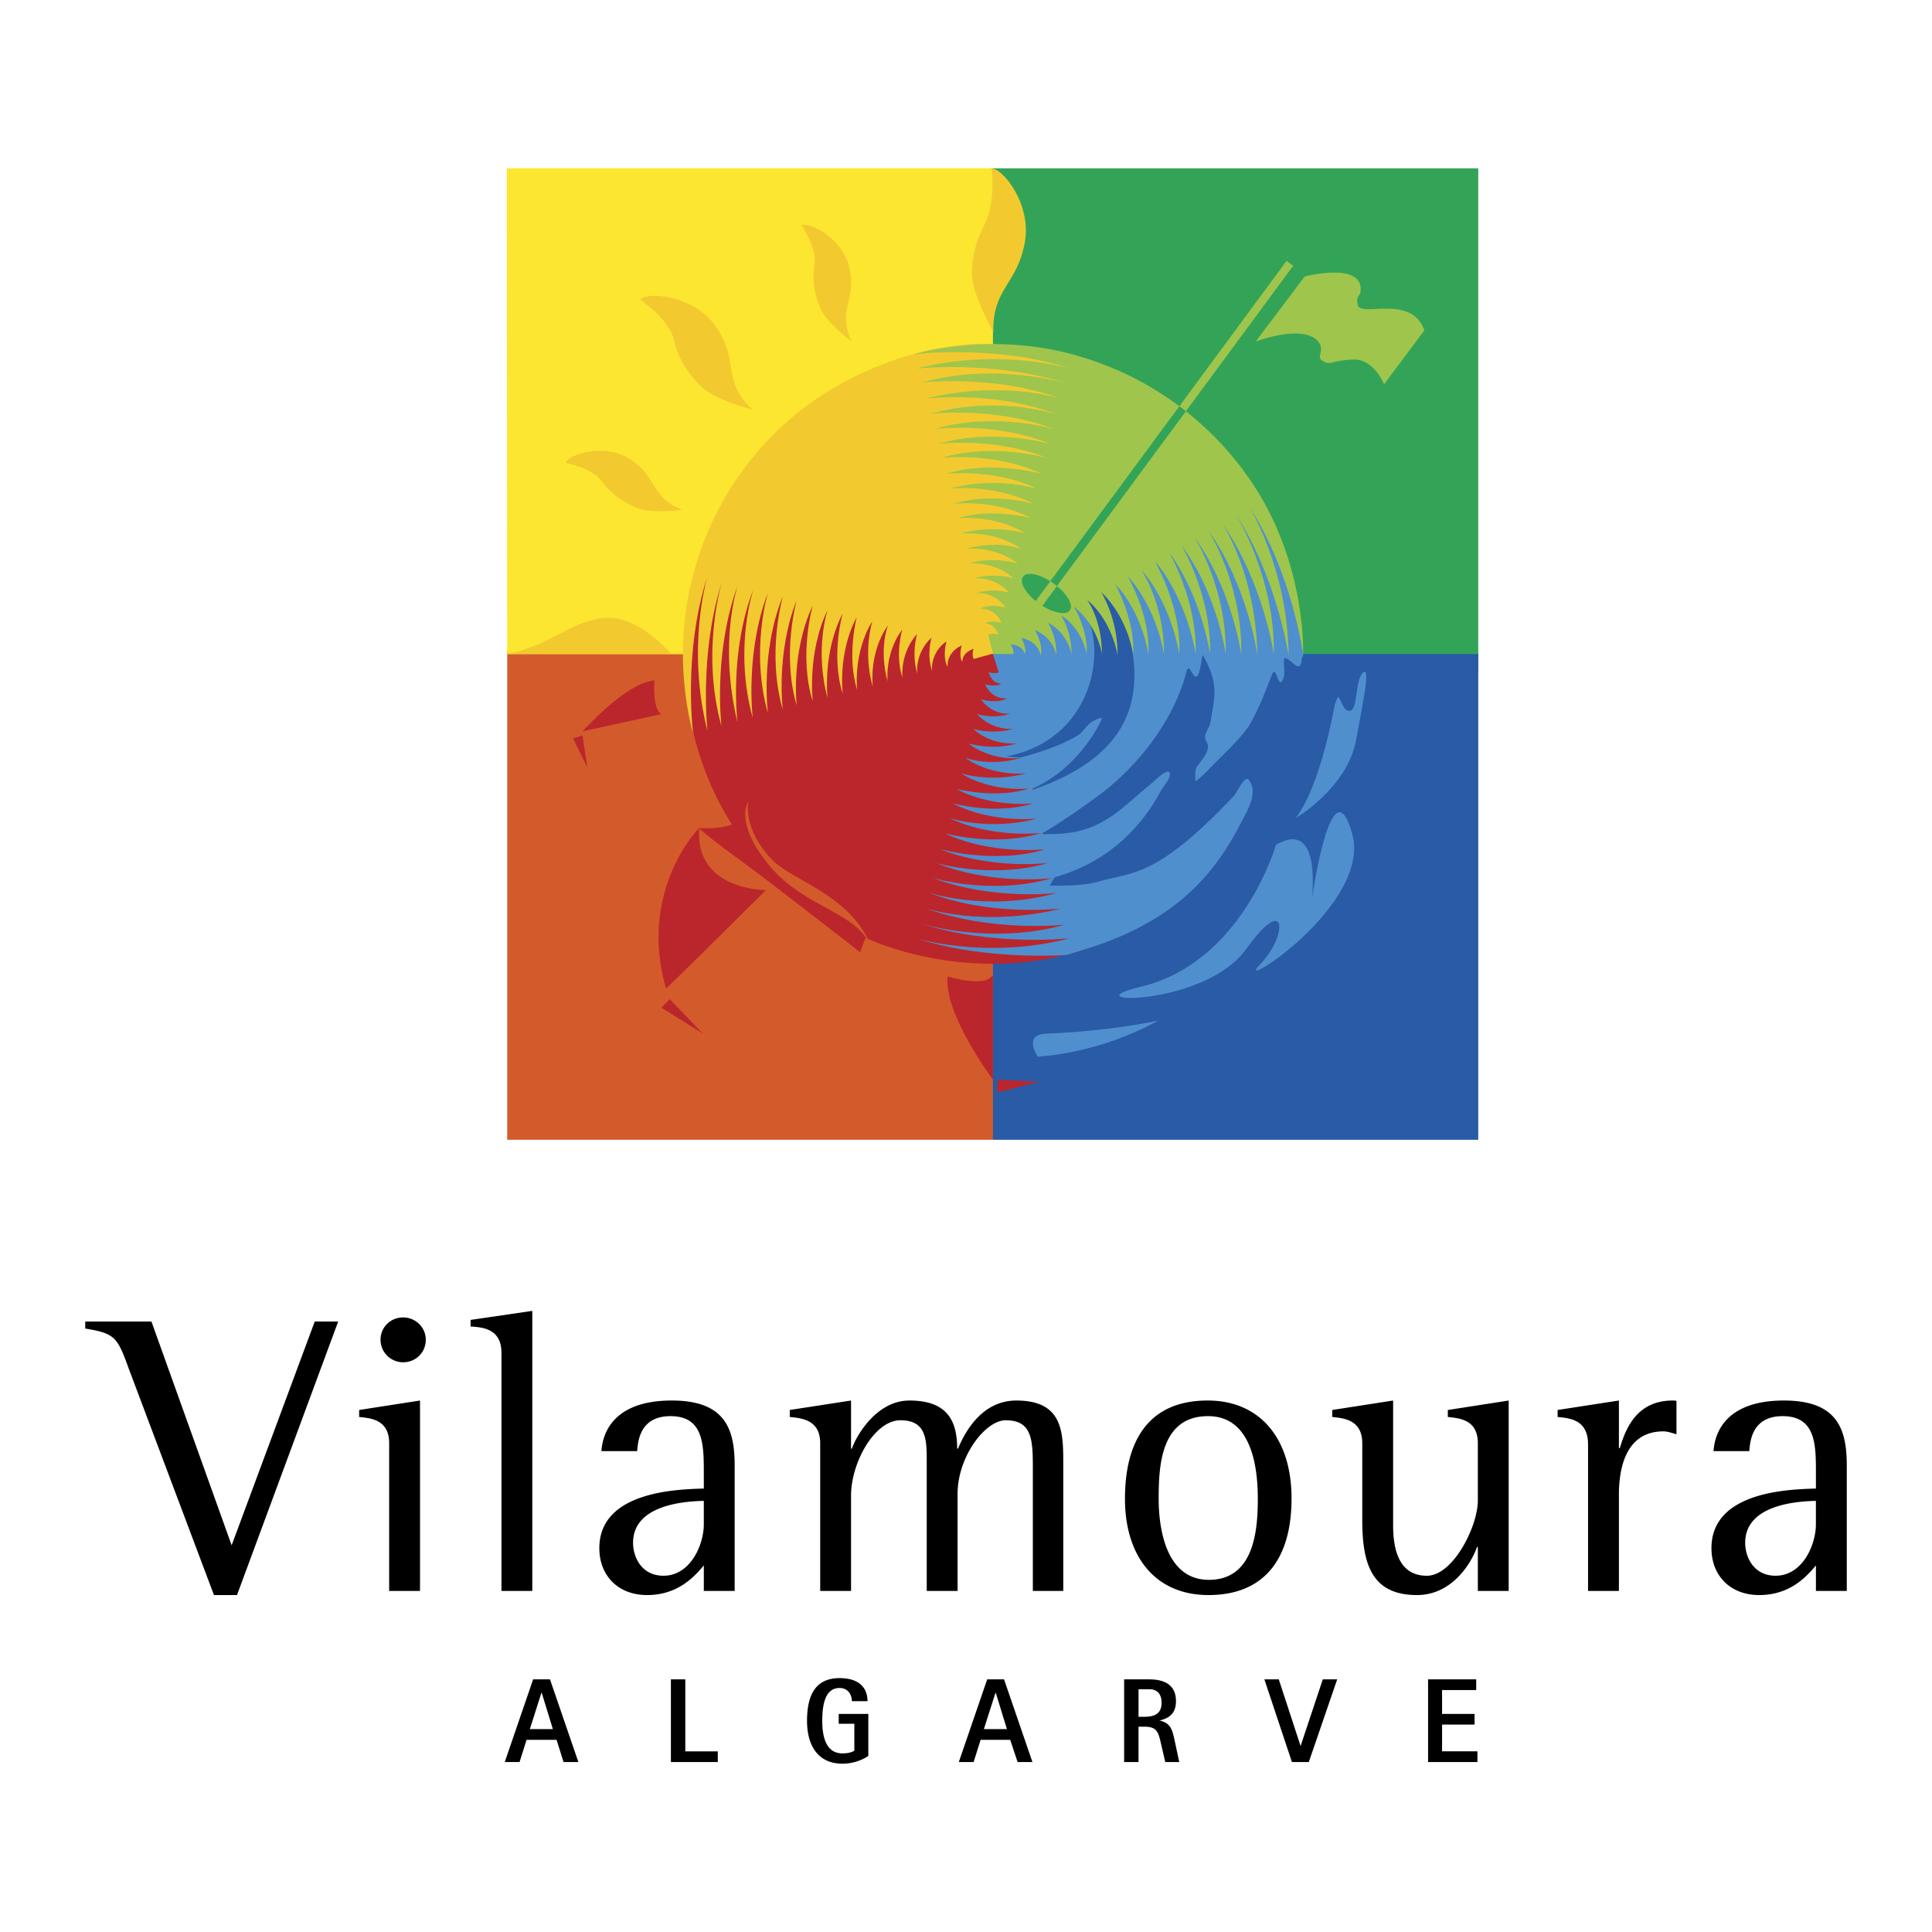 <svg xmlns="http://www.w3.org/2000/svg" width="2500" height="2500" viewBox="0 0 192.756 192.756"><g fill-rule="evenodd" clip-rule="evenodd"><path fill="#fff" d="M0 0h192.756v192.756H0V0z"/><path fill="#d35b2b" d="M99.107 113.715H50.605V64.926l48.461.04.041 48.749z"/><path fill="#33a457" d="M98.779 16.793v50.308h48.707V16.793H98.779z"/><path fill="#295ba7" d="M129.76 65.254l-6.074-15.224-16.577 10.259-.369.943-1.355.123-6.319 3.94v48.42h48.42V65.254H129.76z"/><path fill="#fde62f" d="M99.066 16.793H50.563l.042 48.461 48.461.041V16.793z"/><path d="M66.977 65.254s-3.488-4.186-7.058-3.57c-3.611.656-4.678 2.544-9.314 3.57h16.372zM69.932 38.541c1.395 1.396 5.17 2.339 5.17 2.339-3.201-2.996-1.272-4.76-3.611-8.207-2.216-3.324-7.017-3.57-7.632-2.79 0 0 2.831 1.928 3.324 3.857.287 1.149.738 2.831 2.749 4.801zM81.832 30.745c.616 1.436 3.119 3.323 3.119 3.323-1.436-3.2.492-3.939-.164-7.181-.616-3.16-4.104-4.801-4.801-4.391 0 0 1.519 2.257 1.272 3.857-.124.944-.288 2.299.574 4.392zM63.572 50.687c1.436.615 4.513.164 4.513.164-3.242-1.231-2.38-3.16-5.17-5.006-2.626-1.764-6.278-.452-6.483.329 0 0 2.667.533 3.611 1.846.574.738 1.436 1.805 3.529 2.667zM96.973 27.379c0 1.929 2.134 5.786 2.134 5.786-.123-4.35 2.338-4.76 3.117-8.863.781-3.939-2.256-7.592-3.281-7.468 0 0 .41 2.832-.533 5.17-.453 1.067-1.437 2.503-1.437 5.375z" fill="#f2ca30"/><path d="M127.297 84.293s-3.324 11.736-13.5 14.158c-7.346 1.764 6.402 2.051 10.545-3.776 4.145-5.786 4.145-1.231 1.314 1.6-2.791 2.873 11.324-5.991 9.232-13.171-2.053-7.181-4.021 6.688-4.021 6.688s1.108-8.248-3.57-5.499zM133.164 70.301s-1.354 8.042-3.896 11.325c0 0 5.17-3.037 6.031-7.796.902-4.801 1.395-7.427.656-6.689-.779.78-.451 3.652-1.271 3.775s-1.025-1.888-1.271-1.231l-.249.616zM103.539 105.426c6.852-.492 12.021-3.611 12.021-3.611s-4.35 1.027-11.201 1.314c-2.339.082-.82 2.297-.82 2.297z" fill="#4f8fcd"/><path d="M138.09 38.335s-1.027-2.585-3.119-2.462c-2.176.082-2.135.616-2.955.164-.861-.41.328-1.108-.574-2.052-1.6-1.641-6.154.082-6.154.082l4.883-6.483s5.826-1.518 5.58 1.437c-.041.615-.492.369-.287 1.396.246 1.312 5.334-1.149 6.646 2.544l-4.02 5.374z" fill="#9fc54d"/><path d="M66.444 98.615c.041.082 9.971-9.808 9.971-9.808s-7.14.041-6.647-6.196c0-.082-6.155 6.196-3.324 16.004zM65.993 100.543l4.144 2.586-3.324-3.447-.82.861z" fill="#bb262c"/><path d="M99.066 65.254l4.719 8.042-4.268 2.052 3.16.451.534 3.201 1.395 6.401.615 1.847-.533 1.19.451.369 9.438 2.873c-4.555 2.955-9.889 4.473-15.51 4.473-16.989 0-30.776-12.68-30.776-30.775 0-4.596.984-8.986 2.79-12.885l27.985 12.761z" fill="#bb262c"/><path d="M86.961 92.008c-3.447.329-2.38-1.108-3.529-2.831-1.108-1.724-3.447-2.011-5.663-3.119-2.257-1.108-2.749-5.047-2.749-5.047s-1.396 1.887-5.252 1.601c-.123-.041.288.451 4.842 3.775.164.123-.164-.123 0 0 3.159 2.339 11.202 8.617 11.202 8.617l1.149-2.996z" fill="#bb262c"/><path d="M101.855 55.734l-.246 1.313-1.559 6.894-.984-.739v2.011l-1.93.534c-.205-.493 0-1.026 0-1.026-1.272.493-1.107 1.313-1.107 1.313-.411-.452-.082-1.642-.082-1.642-1.641.78-1.396 2.216-1.396 2.175-.574-1.026-.123-2.585-.123-2.585-1.683 1.19-1.437 2.996-1.437 2.954-.574-1.723-.041-3.324-.041-3.324-1.724 1.56-1.437 3.652-1.437 3.611-.615-2.175 0-4.021 0-3.98-1.764 1.928-1.477 4.39-1.477 4.39-.78-2.421 0-4.883 0-4.842-1.806 2.38-1.478 5.211-1.478 5.211-.903-3.324.041-5.622.041-5.622-1.97 2.791-1.519 6.196-1.519 6.155-1.025-3.57-.041-6.565-.041-6.565-1.97 3.201-1.519 6.894-1.519 6.853-1.067-3.283-.041-7.304-.041-7.263-1.929 3.611-1.396 7.673-1.396 7.673-1.231-3.857 0-8.083 0-8.042-2.052 3.938-1.518 8.453-1.518 8.453-1.313-4.842 0-8.781 0-8.781-2.052 4.267-1.478 9.109-1.478 9.109-1.436-4.555 0-9.602 0-9.561-2.215 4.719-1.6 10.013-1.6 9.971-1.519-5.129 0-10.504 0-10.504-2.093 5.252-1.396 10.915-1.396 10.915-1.641-5.786.041-11.284 0-11.284-2.256 5.621-1.477 11.653-1.477 11.653-1.764-6.237 0-12.022 0-12.022-2.298 5.99-1.518 12.474-1.518 12.474-1.929-7.017.082-12.843.082-12.843-2.462 6.319-1.601 13.295-1.601 13.295-1.929-8.042.041-13.706.041-13.706-2.503 6.812-1.641 14.075-1.641 14.075-2.093-7.509.082-14.526.082-14.485-2.338 7.222-1.477 14.978-1.477 14.978-2.134-8.412 0-15.429 0-15.429-2.462 7.591-1.437 15.634-1.437 15.634s-2.298-7.386.041-15.921l.042-.123c2.092-7.756 7.181-14.567 14.362-18.63 8.412-4.76 15.47-4.144 15.47-4.144l8.986 1.436-6.191 19.983z" fill="#f2ca30"/><path d="M106.369 95.291c-2.502.123-9.027.246-14.977-1.682 0 0 6.977 2.175 15.348 0 0 0-7.674.862-14.896-1.478-.041 0 6.936 2.216 14.402.124 0 0-7.221.82-14.033-1.683 0 0 5.703 2.011 13.664.082.041-.041-6.893.862-13.212-1.601 0 0 5.787 1.97 12.761.041.041 0-6.4.78-12.392-1.518 0 0 5.787 1.805 11.941.041 0 0-5.99.739-11.572-1.518-.041 0 5.5 1.641 11.203 0 .041 0-5.621.698-10.874-1.396 0 0 5.376 1.56 10.546.042 0-.042-5.293.615-10.013-1.601 0 0 5.048 1.395 9.603-.041 0 0-4.883.574-9.11-1.478 0 0 3.899 1.313 8.741.041.041 0-4.473.533-8.454-1.519-.041-.041 4.186 1.231 8.043 0 .041 0-4.062.493-7.674-1.436 0 0 4.022 1.026 7.264-.041.039 0-3.611.451-6.813-1.519 0 0 2.956.985 6.565 0 0 0-3.363.41-6.154-1.56 0 0 2.258.944 5.58.041 0 0-2.83.369-5.21-1.436 0-.041 2.462.739 4.841-.041.041 0-2.461.328-4.391-1.436 0 0 1.807.615 4.021 0 .041 0-2.051.246-3.652-1.478 0 0 1.602.534 3.365-.041 0 0-1.764.246-2.955-1.436-.041 0 1.52.493 2.586-.083 0-.041-1.395.247-2.176-1.395 0 0 1.15.287 1.602-.082 0-.041-.82.164-1.271-1.149 0 0 .533.206 1.025.042l-.574-1.847v-.041l6.482-3.652 2.34-1.108.984 2.134c1.23 4.637-1.107 11.49-8.453 12.885 0 0 1.354.164 1.518.082h-.041c2.504-.615 4.967-1.641 5.91-2.38.287-.287.738-.903 1.107-1.149.164-.082 1.148-.657.984-.246-.328.821-2.502 4.965-6.852 6.894v.123c8.945-3.078 11.939-8.576 9.109-17.07-5.416-8.289 10.176-23.882 16.701-4.473.287 1.805 1.312 6.688 1.148 8.248-.246-.041 0 1.026-.533.985-.287-.041-.904-.821-1.273-.821-.205-.041 0 1.149-.082 1.806-.574 1.888-.738-1.313-1.189-.205-.697 1.764-1.271 3.324-2.174 4.924-.781 1.354-2.791 3.159-3.898 4.308-.369.411-1.025 1.067-1.602 1.477.041-.328-.082-1.189.164-1.477.986-1.272.986-1.436 1.109-1.888.082-.41-.371-.738-.287-1.231.041-.246.451-.944.492-1.148.492-2.791.902-4.021-.738-6.894-.041.082-.289 1.682-.371 1.805-.533 1.354-.943-1.477-1.271-.041-1.107 4.309-4.186 8.576-7.838 11.572-1.846 1.477-5.662 4.062-6.564 4.472l.123.041.041.042c.492 0 1.025 0 1.559-.042 4.473-.205 6.361-2.75 9.396-5.17.041-.042 1.52-1.519 1.643-.862.082.533-.574 1.231-.82 1.641-1.93 3.611-5.172 7.181-10.67 8.741l-.492.82c1.969.041 3.652-.041 4.76-.369 3.529-1.026 5.785-.288 13.623-8.576.287-.287 1.066-2.134 1.477-1.601.986 1.231-.123 3.037-.615 3.98-2.83 5.663-6.729 9.807-14.443 12.515-.576.21-3.162.99-3.162.99z" fill="#4f8fcd"/><path d="M107.232 35.422c7.754 2.134 14.525 7.222 18.67 14.321 4.432 7.673 4.104 15.511 4.104 15.511s-1.066-8.042-5.377-14.731c0 0 3.857 6.238 3.939 14.896 0 0-1.148-7.714-5.252-14.075-.041-.041 3.898 6.155 3.775 13.952 0 0-1.025-7.222-5.211-13.172 0 0 3.406 4.965 3.57 13.213 0 .041-.945-6.935-4.924-12.433 0 0 3.404 5.129 3.322 12.392 0 .041-.902-6.442-4.637-11.654 0 0 3.201 5.129 3.078 11.613 0 0-.82-6.032-4.432-10.874 0 0 2.996 4.883 2.873 10.874 0 .041-.779-5.622-4.104-10.176 0 0 2.83 4.801 2.666 10.176 0 0-.738-5.252-4.062-9.274-.041 0 2.668 4.514 2.422 9.274 0 0-.697-4.842-3.775-8.412 0 0 2.299 3.447 2.258 8.453 0 .041-.617-4.473-3.611-7.796-.041 0 2.256 3.734 2.051 7.796 0 0-.533-4.062-3.324-7.058 0 0 2.012 3.611 1.807 7.017 0 .041-.492-3.611-3.201-6.196 0 0 1.684 2.626 1.641 6.319 0 .041-.451-3.324-3.035-5.54 0 0 1.477 1.97 1.477 5.417 0 0-.41-2.832-2.748-4.678-.041 0 1.354 2.175 1.23 4.678 0 .041-.369-2.462-2.545-3.857-.041-.041 1.066 1.601 1.025 3.857 0 .041-.287-2.052-2.338-3.119 0 0 .902 1.396.82 3.242 0 0-.246-1.765-2.133-2.503 0 0 .861 1.354.574 2.544 0 0-.123-1.436-1.93-1.764 0 0 .617 1.066.328 1.6 0 0-.041-.821-1.395-.985 0 0 .328.492.287.985h-2.01l-.533-1.929c.492-.205 1.025 0 1.025 0-.492-1.272-1.314-1.108-1.271-1.108.451-.41 1.6-.082 1.6-.082-.779-1.641-2.176-1.395-2.176-1.395 1.068-.575 2.586-.123 2.586-.123-1.189-1.683-2.996-1.437-2.955-1.437 1.766-.574 3.324-.041 3.324-.041-1.559-1.724-3.652-1.437-3.611-1.437 2.217-.615 4.021 0 4.021 0-1.928-1.765-4.431-1.477-4.431-1.477 2.421-.78 4.882 0 4.882 0-2.379-1.806-5.21-1.478-5.21-1.478 3.324-.902 5.58.041 5.58.041-2.789-1.969-6.155-1.518-6.155-1.559 3.612-.985 6.565 0 6.565 0-3.199-1.97-6.852-1.519-6.811-1.519 3.242-1.066 7.264-.041 7.264-.041-3.611-1.928-7.715-1.395-7.674-1.395 3.858-1.231 8.084 0 8.002 0-3.939-2.052-8.454-1.519-8.413-1.519 4.842-1.313 8.741.041 8.741 0-4.227-2.052-9.069-1.478-9.069-1.478 4.515-1.436 9.562 0 9.562 0-4.719-2.216-10.013-1.6-10.013-1.6 5.171-1.518 10.505 0 10.505 0-5.211-2.093-10.915-1.395-10.875-1.395 5.746-1.642 11.244.041 11.203 0-5.539-2.257-11.572-1.478-11.572-1.478 6.197-1.764 11.941 0 11.941 0-5.907-2.295-12.431-1.515-12.39-1.515 7.017-1.929 12.761.082 12.761.082-6.277-2.462-13.253-1.6-13.212-1.6 8.001-1.929 13.664.041 13.664.041-6.77-2.503-14.033-1.642-14.033-1.642 7.51-2.092 14.443.082 14.443.082-7.18-2.339-14.936-1.477-14.936-1.477 8.412-2.134 15.346 0 15.346 0-7.508-2.462-15.592-1.436-15.592-1.436s7.428-2.298 15.922.041l.122.041zm-.492 25.482c.41-.574-.33-1.764-1.643-2.708-1.271-.902-2.627-1.231-3.037-.656-.41.574.328 1.765 1.643 2.708 1.272.902 2.666 1.19 3.037.656zm-2.75-.451l25.029-33.935-.656-.492-25.029 33.934.656.493z" fill="#9fc54d"/><path d="M86.961 94.716c-1.108-3.693-6.606-4.021-10.176-8.33-3.611-4.35-2.134-6.401-2.134-6.401s-.575 2.75 2.38 5.786c2.052 2.134 7.468 3.323 9.766 8.33 1.107 2.42.164.615.164.615z" fill="#d35b2b"/><path d="M99.066 97.342v10.383s-4.966-6.648-4.515-10.301c0 0 3.282.986 4.228.123.164-.123.287-.205.287-.205zM99.518 107.725v1.271l4.144-1.066-4.144-.205zM65.993 71.245l-7.879 1.724s4.309-4.842 7.181-5.088c0 0-.205 2.667.574 3.283l.124.081zM58.114 73.378l-.944.288 1.436 2.913-.492-3.201z" fill="#bb262c"/><path d="M12.854 136.57c-1.149-3.158-1.354-3.529-4.35-4.021v-.697h6.606l8.001 22.322 8.289-22.322h2.339l-10.094 27.287h-2.298l-8.493-22.569zM38.828 143.998c0-2.381-1.847-2.504-2.996-2.627v-.697l6.073-.943v18.998h-3.078v-14.731h.001zm-.862-10.34c0-1.232.985-2.217 2.257-2.217 1.231 0 2.257.984 2.257 2.217 0 1.312-1.026 2.256-2.257 2.256a2.25 2.25 0 0 1-2.257-2.256zM50.03 134.971c0-2.463-1.97-2.545-3.078-2.627v-.656l6.155-.902v27.943H50.03v-23.758zM70.219 156.186c-.903 1.066-2.544 2.953-5.663 2.953-2.872 0-4.76-1.928-4.76-4.678 0-5.703 7.837-5.867 10.423-5.949v-1.559c0-2.791 0-5.664-3.324-5.664-3.036 0-3.242 2.463-3.323 3.488h-3.57c.164-2.338 1.723-5.047 7.017-5.047 5.334 0 6.278 2.832 6.278 6.482v12.516H70.22v-2.542h-.001zm0-6.444c-1.642.041-7.058.287-7.058 4.186 0 1.396.821 3.283 3.037 3.283 2.708 0 4.021-3.119 4.021-5.129v-2.34zM81.832 143.998c0-2.381-1.888-2.504-3.037-2.627v-.697l6.114-.943v4.801h.082c.493-1.395 2.503-4.801 5.745-4.801 3.734 0 4.76 1.969 4.76 4.801h.082c.575-1.354 2.215-4.801 5.827-4.801 4.678 0 4.678 3.201 4.678 6.359v12.639h-3.035v-12.021c0-2.955 0-5.008-2.709-5.008-2.053 0-4.801 3.652-4.801 7.346v9.684H92.46v-12.885c0-2.174 0-4.145-2.626-4.145-2.585 0-4.924 4.227-4.924 7.51v9.52h-3.078v-14.732zM112.238 149.537c0-5.867 2.42-9.807 8.248-9.807 5.211 0 8.371 3.775 8.371 9.766 0 6.033-2.709 9.643-8.289 9.643-5.336 0-8.33-3.897-8.33-9.602zm8.371 8.084c4.555 0 4.883-5.047 4.883-8.084 0-3.281-.656-8.248-4.965-8.248-4.721 0-4.926 4.967-4.926 8.248.001 2.996.741 8.084 5.008 8.084zM147.445 154.338h-.082c-.492 1.438-2.381 4.801-5.992 4.801-4.473 0-5.457-3.035-5.457-7.467v-7.674c0-2.381-1.887-2.504-2.996-2.627v-.697l6.074-.943v12.434c0 2.584.656 5.047 3.365 5.047 2.625 0 5.088-4.924 5.088-7.51v-5.703c0-2.381-1.848-2.504-2.996-2.627v-.697l6.072-.943v18.998h-3.076v-4.392zM158.441 144.121c0-2.504-1.846-2.627-3.035-2.75v-.697l6.113-.943v4.76h.082c.533-1.682 1.518-4.76 5.293-4.76.123 0 .246 0 .369.041v3.324c-.451-.123-.861-.287-1.312-.287-3.857 0-4.432 3.898-4.432 6.318v9.602h-3.078v-14.608zM181.174 156.186c-.902 1.066-2.543 2.953-5.662 2.953-2.871 0-4.76-1.928-4.76-4.678 0-5.703 7.838-5.867 10.422-5.949v-1.559c0-2.791 0-5.664-3.322-5.664-3.037 0-3.242 2.463-3.324 3.488h-3.57c.164-2.338 1.723-5.047 7.018-5.047 5.334 0 6.277 2.832 6.277 6.482v12.516h-3.078v-2.542h-.001zm0-6.444c-1.641.041-7.057.287-7.057 4.186 0 1.396.82 3.283 3.035 3.283 2.709 0 4.021-3.119 4.021-5.129v-2.34h.001zM53.19 167.551h1.683l2.831 8.248h-1.478l-.697-2.215h-2.995l-.698 2.215h-1.477l2.831-8.248zm-.328 4.965h2.298l-1.108-3.609h-.042l-1.148 3.609zM66.936 167.551h1.437v7.181h3.241v1.067h-4.678v-8.248zM86.632 175.184c-.328.246-1.312.779-2.585.779-2.462 0-3.529-1.846-3.529-4.268 0-2.666.903-4.268 3.242-4.268 1.929 0 2.79.943 2.79 2.299h-1.559c0-.574-.329-1.314-1.231-1.314-1.396 0-1.724 1.561-1.724 3.283 0 1.479.328 3.242 2.011 3.242.656 0 1.067-.164 1.19-.287v-2.668h-1.559v-.984h2.954v4.186zM98.492 167.551h1.682l2.832 8.248h-1.479l-.738-2.215h-2.955l-.697 2.215H95.66l2.832-8.248zm-.33 4.965h2.299l-1.107-3.609h-.041l-1.151 3.609zM112.156 167.551h2.502c1.561 0 2.668.574 2.668 2.176 0 1.312-.779 1.723-1.643 1.928 1.15.246 1.273.986 1.479 1.848l.492 2.297h-1.395l-.41-1.764c-.289-1.312-.453-1.766-1.725-1.766h-.533v3.529h-1.436v-8.248h.001zm1.436 3.734h.533c.861 0 1.766-.164 1.766-1.395 0-.861-.412-1.354-1.232-1.354h-1.066v2.749h-.001zM126.148 167.551h1.436l2.176 6.648 2.215-6.648h1.437l-2.832 8.248h-1.684l-2.748-8.248zM142.48 167.551h4.801v1.068h-3.406v2.379h3.242v1.066h-3.242v2.668h3.529v1.067h-4.924v-8.248z"/></g></svg>